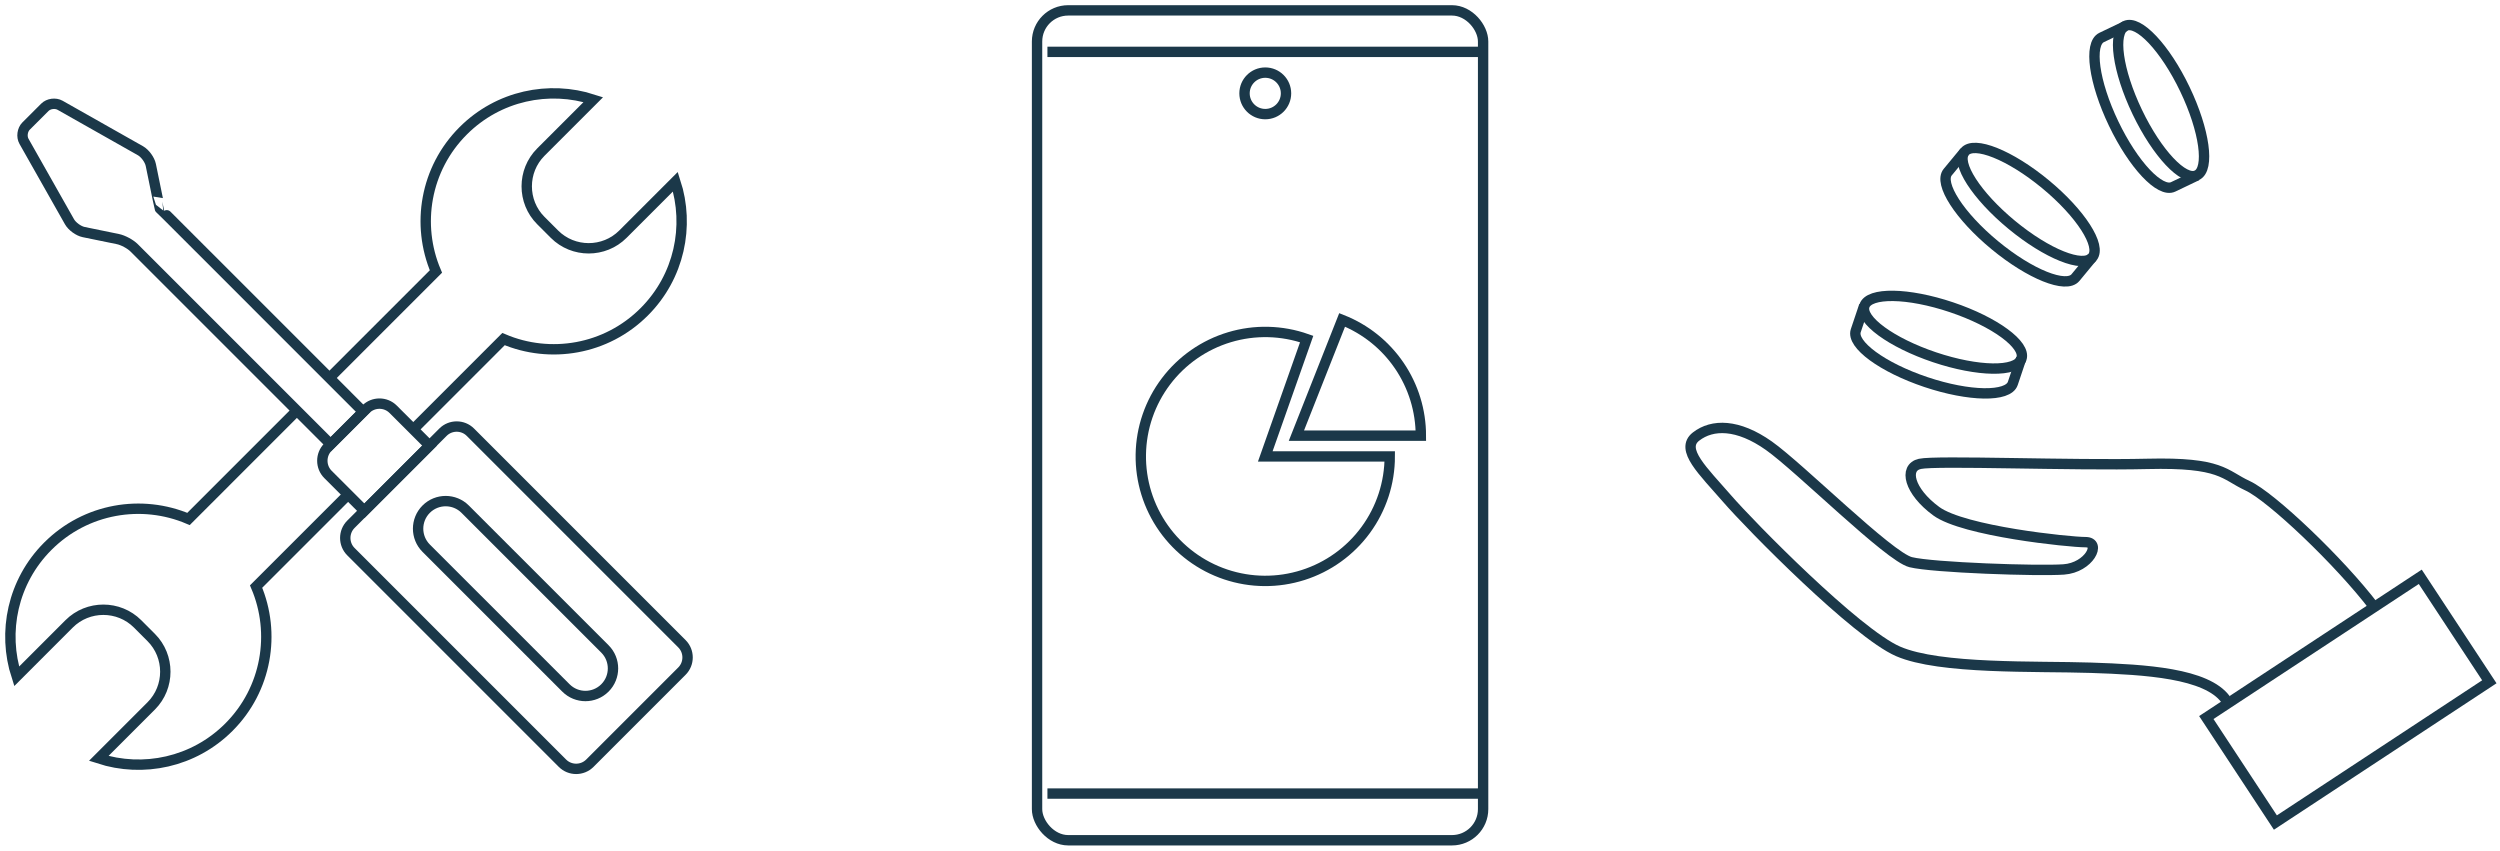 <svg width="241" height="82" viewBox="0 0 241 82" fill="none" xmlns="http://www.w3.org/2000/svg">
<path d="M228.87 58.514C225.536 54.127 218.944 47.876 216.662 46.824C214.381 45.771 214.205 44.542 207.011 44.718C199.818 44.894 186.658 44.366 185.078 44.718C183.499 45.07 184.026 47.351 186.658 49.281C189.29 51.211 199.466 52.263 201.045 52.263C202.624 52.263 201.396 54.72 198.94 54.895C196.483 55.071 186.285 54.72 184.19 54.193C182.095 53.667 173.497 45.07 170.514 42.964C167.532 40.859 165.075 40.858 163.496 42.086C161.917 43.315 164.197 45.42 166.479 48.052C168.76 50.684 178.938 61.036 182.973 62.791C187.008 64.546 196.308 64.195 201.572 64.371C206.835 64.546 212.706 64.897 214.556 67.425" stroke="#1B3849" stroke-miterlimit="10"/>
<path d="M233.313 55.604L212.689 69.172L219.348 79.293L239.972 65.725L233.313 55.604Z" stroke="#1B3849" stroke-miterlimit="10"/>
<path d="M186.49 34.44C190.671 35.844 194.422 35.902 194.87 34.57C195.317 33.238 192.291 31.019 188.111 29.615C183.93 28.211 180.179 28.153 179.731 29.485C179.284 30.818 182.31 33.036 186.49 34.44Z" stroke="#1B3849" stroke-miterlimit="10"/>
<path d="M179.708 29.465L178.897 31.877C178.45 33.21 181.476 35.427 185.656 36.831C189.836 38.235 193.587 38.294 194.034 36.961L194.845 34.549" stroke="#1B3849" stroke-miterlimit="10"/>
<path d="M193.932 21.675C197.332 24.482 200.814 25.878 201.709 24.794C202.604 23.71 200.574 20.555 197.173 17.748C193.773 14.942 190.291 13.545 189.396 14.63C188.501 15.714 190.532 18.868 193.932 21.675Z" stroke="#1B3849" stroke-miterlimit="10"/>
<path d="M189.381 14.632L187.761 16.594C186.866 17.677 188.898 20.831 192.3 23.638C195.699 26.446 199.181 27.843 200.075 26.759L201.696 24.796" stroke="#1B3849" stroke-miterlimit="10"/>
<path d="M206.032 10.798C207.937 14.775 210.508 17.506 211.776 16.899C213.044 16.291 212.529 12.576 210.624 8.599C208.72 4.623 206.148 1.891 204.88 2.498C203.612 3.106 204.128 6.821 206.032 10.798Z" stroke="#1B3849" stroke-miterlimit="10"/>
<path d="M204.895 2.513L202.599 3.612C201.332 4.218 201.848 7.935 203.754 11.912C205.658 15.888 208.228 18.62 209.496 18.013L211.792 16.914" stroke="#1B3849" stroke-miterlimit="10"/>
<rect x="99.972" y="1" width="43" height="80" rx="3" stroke="#1B3849"/>
<circle cx="121.972" cy="9" r="2" stroke="#1B3849"/>
<path d="M100.972 5H142.972" stroke="#1B3849"/>
<path d="M100.972 76.5H142.972" stroke="#1B3849"/>
<path d="M133.972 44C133.972 46.547 133.162 49.028 131.658 51.084C130.155 53.139 128.036 54.664 125.609 55.435C123.182 56.208 120.572 56.187 118.158 55.377C115.743 54.568 113.648 53.011 112.177 50.932C110.706 48.853 109.934 46.36 109.974 43.813C110.013 41.267 110.862 38.799 112.397 36.767C113.933 34.734 116.075 33.243 118.514 32.509C120.952 31.775 123.562 31.836 125.963 32.683L121.972 44H133.972Z" stroke="#1B3849"/>
<path d="M136.972 42C136.972 39.593 136.248 37.242 134.895 35.251C133.541 33.261 131.62 31.724 129.381 30.839L124.972 42H136.972Z" stroke="#1B3849"/>
<path d="M28.619 39.58L18.172 50.028C13.677 48.114 8.278 48.987 4.611 52.655C1.217 56.049 0.216 60.928 1.605 65.201L6.665 60.139C8.479 58.327 11.446 58.327 13.261 60.139L14.576 61.455C16.39 63.268 16.39 66.236 14.576 68.051L9.516 73.111C13.789 74.498 18.668 73.499 22.062 70.105C25.728 66.439 26.602 61.039 24.688 56.544L33.558 47.675" stroke="#1B3849" stroke-miterlimit="10"/>
<path d="M39.837 41.391L48.54 32.688C53.036 34.602 58.435 33.728 62.102 30.061C65.496 26.667 66.496 21.788 65.108 17.515L60.047 22.576C58.233 24.39 55.266 24.39 53.452 22.576L52.136 21.26C50.324 19.447 50.324 16.48 52.136 14.665L57.197 9.605C52.924 8.217 48.046 9.217 44.652 12.611C40.984 16.277 40.111 21.676 42.024 26.172L31.758 36.437" stroke="#1B3849" stroke-miterlimit="10"/>
<path d="M65.738 62.058C66.464 62.784 66.464 63.971 65.738 64.696L56.86 73.575C56.135 74.3 54.947 74.3 54.222 73.575L33.827 53.179C33.102 52.454 33.102 51.267 33.827 50.541L42.705 41.663C43.43 40.938 44.618 40.938 45.343 41.663L65.738 62.058Z" stroke="#1B3849" stroke-miterlimit="10"/>
<path d="M13.54 14.531L5.79 10.148C5.342 9.895 4.681 9.985 4.319 10.349L2.513 12.153C2.152 12.516 2.061 13.178 2.313 13.624L6.697 21.374C6.949 21.821 7.567 22.27 8.07 22.373L11.36 23.047C11.864 23.15 12.572 23.53 12.934 23.895L31.878 42.837L35.017 39.696L16.075 20.753C15.712 20.39 15.412 20.097 15.406 20.101C15.403 20.106 15.314 19.699 15.212 19.197L14.539 15.906C14.435 15.402 13.986 14.785 13.54 14.531Z" stroke="#1B3849" stroke-miterlimit="10"/>
<path d="M41.407 42.96L37.898 39.453C37.174 38.728 35.987 38.728 35.262 39.453L31.617 43.096C30.892 43.822 30.892 45.009 31.617 45.735L35.124 49.242L41.407 42.96Z" stroke="#1B3849" stroke-miterlimit="10"/>
<path d="M41.083 49.085C40.046 50.124 40.046 51.806 41.083 52.845L54.556 66.316C55.593 67.355 57.276 67.355 58.315 66.316C59.352 65.278 59.352 63.595 58.315 62.557L44.843 49.085C43.804 48.047 42.122 48.047 41.083 49.085Z" stroke="#1B3849" stroke-miterlimit="10"/>
</svg>
